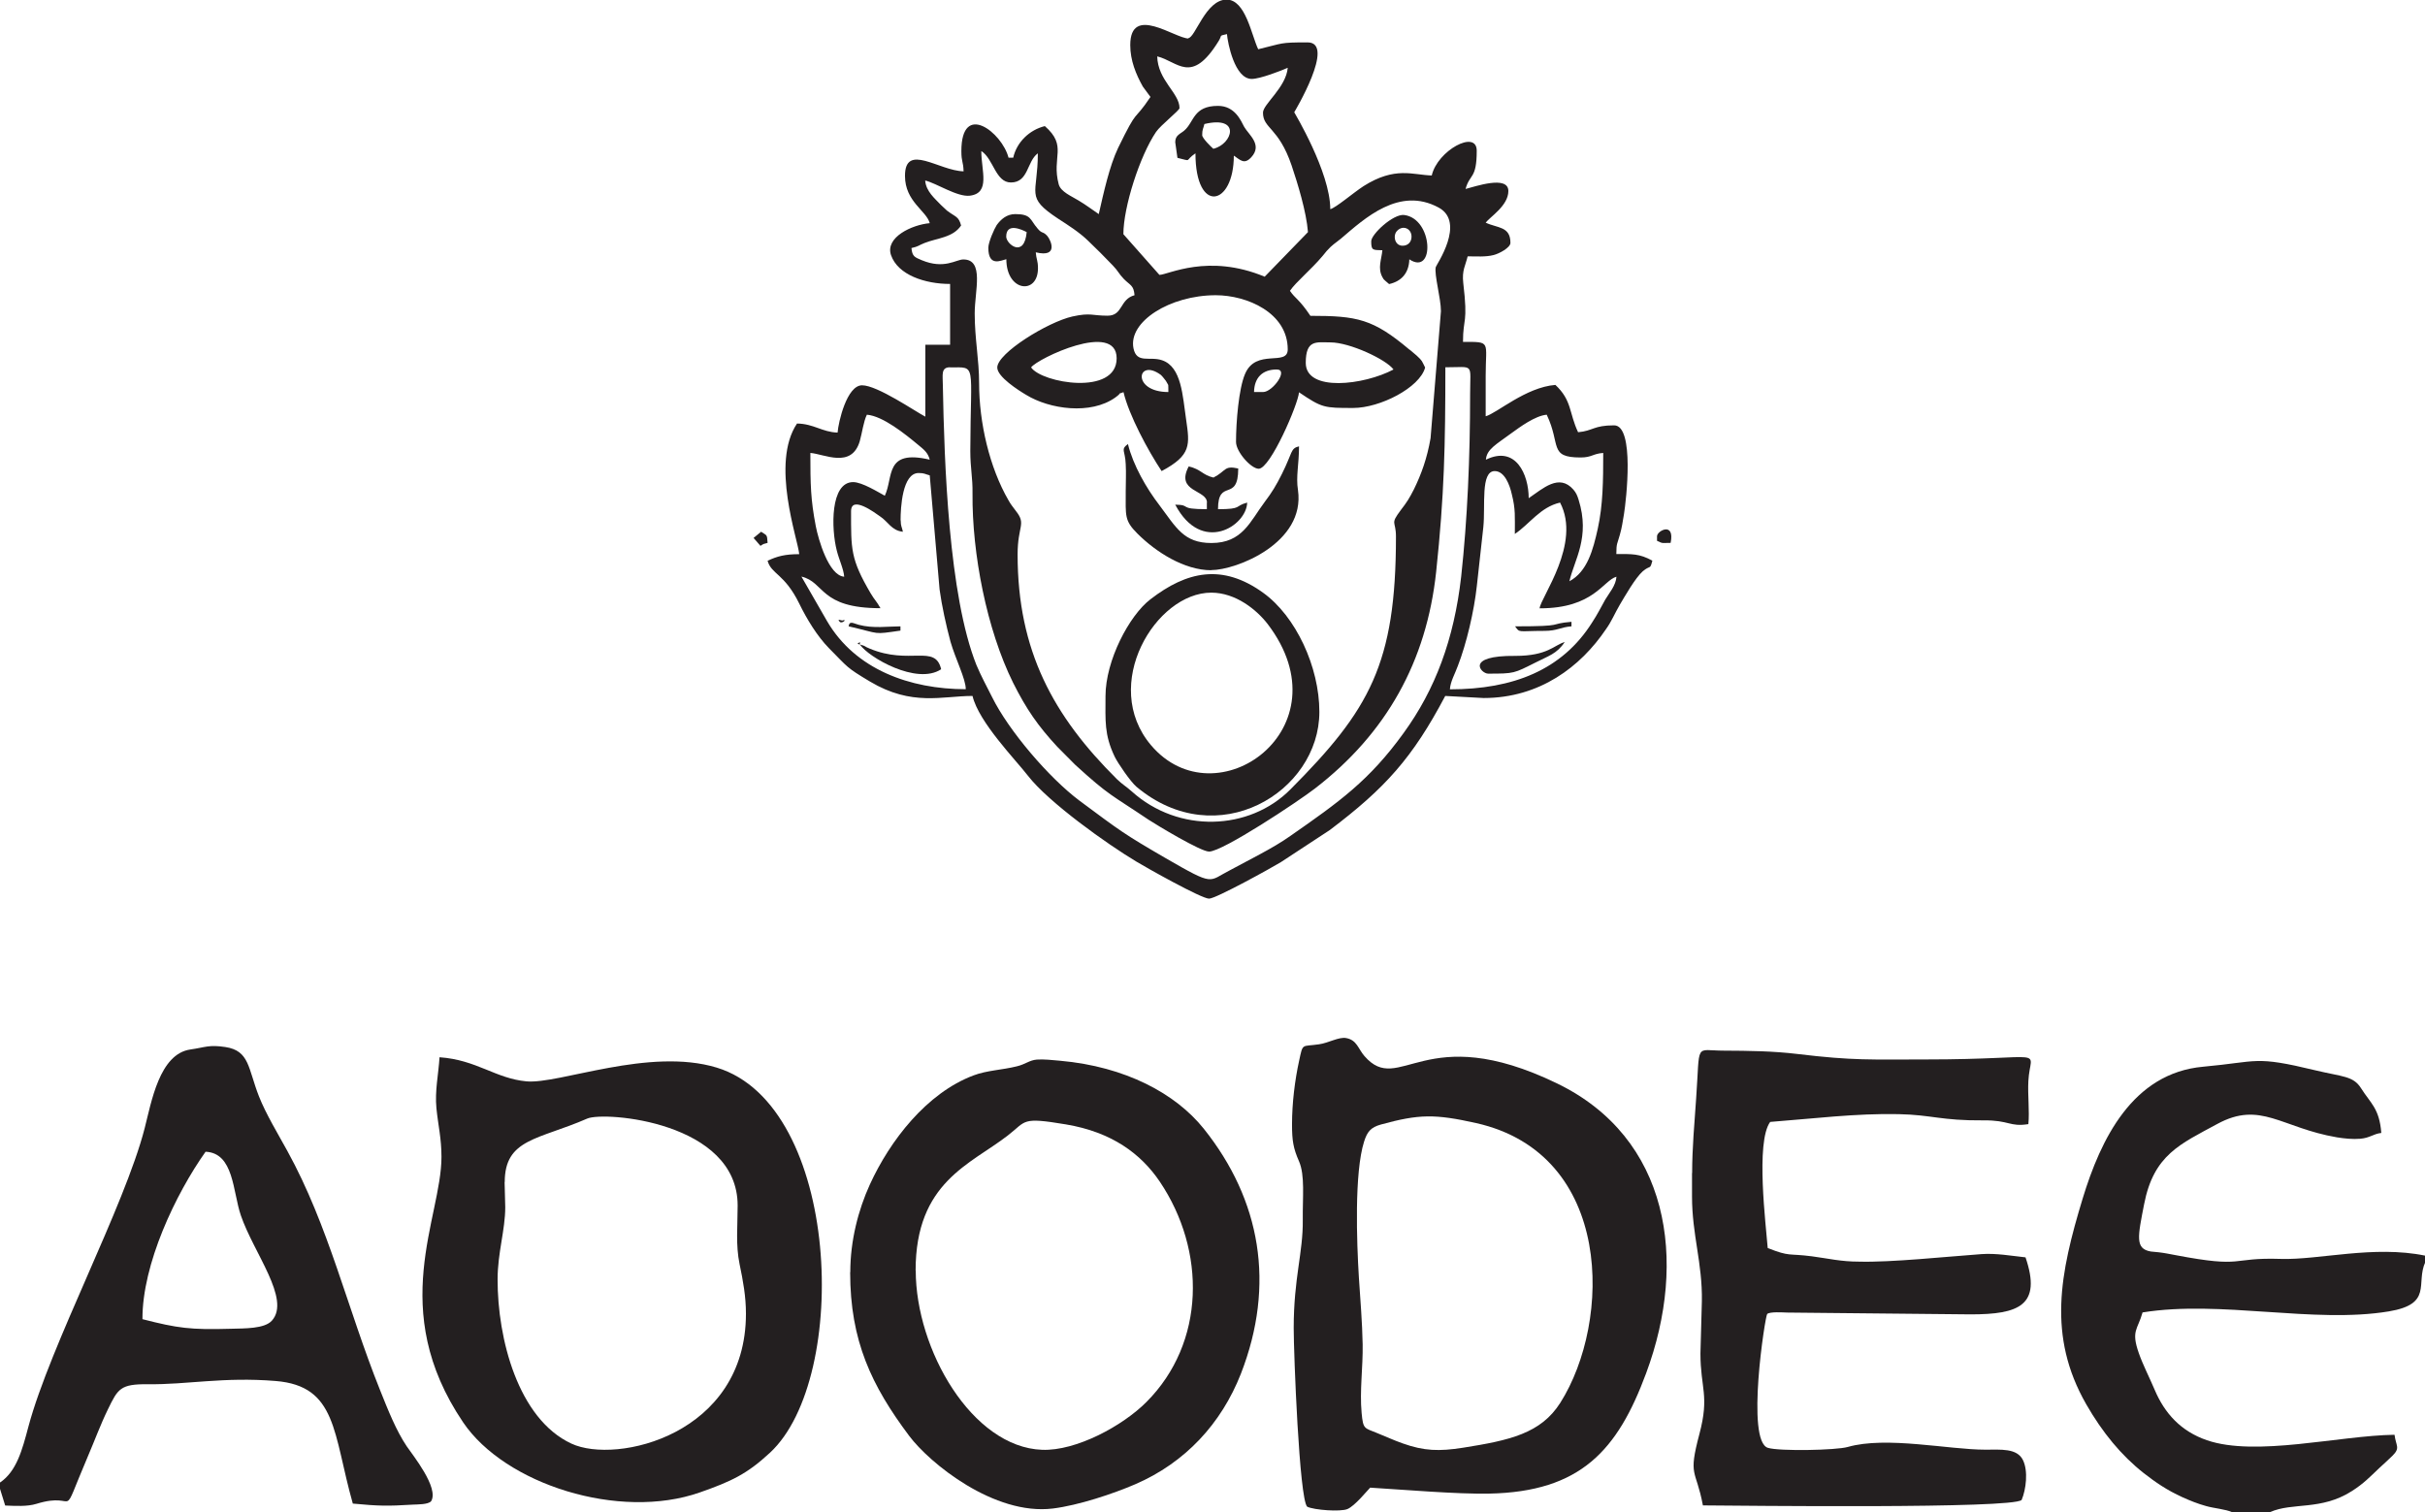 <?xml version="1.0" encoding="UTF-8"?>
<svg id="Layer_2" data-name="Layer 2" xmlns="http://www.w3.org/2000/svg" viewBox="0 0 187.09 116.68">
  <defs>
    <style>
      .cls-1 {
        fill: #231f20;
        fill-rule: evenodd;
      }
    </style>
  </defs>
  <g id="Layer_1-2" data-name="Layer 1">
    <g>
      <path class="cls-1" d="M33.91,81.58c-.08,1.31-.37,2.59-.24,3.93.13,1.31.39,2.32.39,3.76,0,4.72-4.23,11.75,1.67,20.48,3.23,4.78,12.04,7.59,18.26,5.41,2.45-.86,3.64-1.42,5.42-3.07,6.2-5.76,5.45-26.8-4.11-29.71-5.22-1.59-12.16,1.29-14.68,1.06-2.4-.22-3.84-1.66-6.71-1.86M38.94,91.22c0-3.37,2.59-3.26,6.37-4.91,1.32-.57,11.6.24,11.6,6.71,0,1.6-.16,3.03.15,4.53.27,1.29.49,2.49.49,3.82,0,9.32-9.98,11.65-13.47,10.02-4.12-1.92-5.7-8.12-5.69-12.67,0-2.06.59-3.8.59-5.57l-.05-1.95Z"/>
      <path class="cls-1" d="M99.68,86.76c0,1.26.1,1.85.54,2.85.47,1.08.27,2.77.29,4.52.03,2.54-.7,4.46-.7,8.35,0,1.95.43,13.19,1.04,13.78.53.26,2.58.41,3.11.18.59-.26,1.48-1.38,1.75-1.65,2.61.16,6.74.51,9.18.46,7.07-.14,9.91-3.35,12.11-9.29,3.24-8.72,1.78-18.17-6.87-22.36-10.26-4.97-12.14,1.02-14.86-2.11-.49-.56-.58-1.24-1.41-1.39-.56-.11-1.37.38-2.1.48-1.35.2-1.23-.13-1.53,1.26-.33,1.5-.55,3.28-.55,4.92M104.84,98.59c-.17-2.73-.36-8.11.4-10.5.24-.76.51-1.1,1.3-1.32,2.95-.81,4.16-.82,7.35-.11,10.61,2.39,10.46,15.31,6.49,21.58-1.51,2.38-3.92,2.9-7.51,3.47-1.85.29-3.01.25-4.64-.33-.71-.25-1.26-.51-1.98-.8-1-.41-1.08-.28-1.2-1.55-.16-1.72.11-3.54.08-5.29-.03-1.7-.18-3.45-.29-5.15Z"/>
      <path class="cls-1" d="M130.54,90.52v1.81c0,2.94.81,5.14.76,8.07l-.11,4.04c0,2.68.71,3.25-.08,6.21-.89,3.36-.27,2.64.27,5.51,3.1.02,23.9.27,24.59-.42.34-.8.52-2.23.1-3.08-.46-.93-1.71-.8-2.91-.8-2.81,0-7.63-1.06-10.6-.21-.9.26-5.27.34-6.16.07-1.72-.51-.22-10.19-.06-10.33.21-.19,1.22-.12,1.52-.11l14.18.14c3.71,0,5.5-.68,4.23-4.4-1.12-.12-2.27-.33-3.39-.25-2.65.19-7,.65-9.46.58-1.4,0-2.35-.24-3.63-.41-1.86-.24-1.67.05-3.41-.64-.13-1.73-.95-8.17.19-9.73,3.29-.25,6.61-.67,9.91-.6,2.54.05,3.3.51,6.54.48,2.03-.02,2,.52,3.47.29.1-1.03-.06-2.24,0-3.33.14-2.65,1.78-1.66-7.92-1.66-4.24,0-5.57.1-9.88-.42-1.9-.23-3.77-.25-5.7-.26-2.27,0-1.82-.71-2.13,3.67-.13,1.9-.31,3.86-.31,5.77"/>
      <path class="cls-1" d="M65.59,98.17c0,5.31,1.66,8.76,4.55,12.62,1.57,2.1,6.56,6.17,11.09,5.61,1.96-.24,4.66-1.14,6.35-1.87,3.85-1.66,6.65-4.68,8.16-8.54,2.67-6.87,1.53-13.4-2.88-18.91-2.16-2.69-6.02-4.78-11.07-5.23-.51-.05-1.31-.13-1.8-.09-.58.05-.87.36-1.54.52-1.12.28-2.31.31-3.34.7-3.62,1.36-6.45,5.03-8,8.42-.89,1.95-1.51,4.33-1.51,6.76M70.64,98.04c0-6.84,4.24-8.19,7.12-10.43,1.45-1.12,1-1.43,4.47-.85,3.54.59,5.79,2.26,7.25,4.42,3.58,5.32,3.53,12.43-1.03,17-1.84,1.85-5.43,3.79-8.05,3.69-5.41-.2-9.75-7.74-9.75-13.83Z"/>
      <path class="cls-1" d="M0,114.39v.49l.4,1.29c.79.03,1.69.09,2.41-.13,3.39-1.05,1.68,1.7,3.98-3.69.52-1.21.98-2.47,1.54-3.61.77-1.58.95-1.95,3.08-1.93,3.03.04,5.83-.58,9.85-.25,4.76.38,4.43,4.07,5.96,9.46,2,.19,2.67.2,4.64.08.36-.02,1.16,0,1.4-.26.64-1.03-1.45-3.6-1.88-4.24-.81-1.2-1.45-2.81-2.06-4.34-2.54-6.34-3.96-12.66-7.15-18.45-.69-1.26-1.66-2.86-2.19-4.21-.85-2.16-.72-3.53-2.6-3.81-1.28-.19-1.51.02-2.69.19-2.39.34-3.01,4.06-3.53,6.08-1.55,6.03-7.29,16.74-8.97,23.03-.48,1.81-.91,3.43-2.18,4.3M10.99,101.8c-.02-4.26,2.56-9.67,4.87-12.93,2.19.1,2.09,3.06,2.72,4.91.99,2.9,3.87,6.47,2.4,8.12-.57.64-2.11.6-3.17.63-3.1.09-4.1-.04-6.82-.74Z"/>
      <path class="cls-1" d="M172.21,116.68h2.92c1.75-.78,3.92-.1,6.31-1.62.93-.59,1.39-1.09,2.12-1.78.35-.33.69-.62,1.01-.94.64-.63.28-.75.17-1.63-4.27.06-10.7,1.72-14.48.42-2-.69-3.26-2.07-4.03-3.9-.39-.92-.91-1.93-1.22-2.82-.61-1.74-.09-1.79.29-3.14,6.01-.97,13.2.88,19-.08,3.42-.57,2.06-2.15,2.81-3.8v-.5c-3.97-.82-8.21.34-11.13.25-4.02-.13-2.72.74-8.13-.29-.44-.08-.85-.17-1.3-.22-.16-.02-.46-.04-.61-.06-1.23-.21-1.01-1.14-.52-3.65.74-3.82,2.79-4.64,5.64-6.19,3.34-1.82,4.95.3,9.24,1.03.56.09,1.21.16,1.79.11.78-.07.98-.37,1.63-.45-.15-1.9-.82-2.27-1.57-3.46-.6-.95-1.44-.87-3.51-1.37-4.76-1.15-4.36-.67-8.66-.28-5.48.49-7.92,5.64-9.3,10.17-1.75,5.76-2.74,10.6.27,15.87,1.26,2.2,2.72,3.96,4.43,5.31.91.71,1.79,1.32,3,1.87.6.27,1.17.5,1.82.68.63.18,1.5.24,2.03.48"/>
      <path class="cls-1" d="M91.7,2.97c-1.05,0-4.5-2.66-4.5.51,0,1.19.44,2.25.97,3.2l.59.8c-1.39,2.07-.9.66-2.5,3.94-.67,1.41-1.11,3.44-1.49,5.1-.55-.37-.97-.7-1.56-1.05-.53-.33-1.37-.66-1.53-1.25-.57-2.13.71-2.93-1.07-4.49-1.18.29-2.17,1.23-2.44,2.44h-.36c-.5-1.95-3.64-4.39-3.64-.51,0,.86.15.78.17,1.56-1.89-.04-4.52-2.23-4.52.35,0,1.99,1.66,2.69,1.91,3.65-1.37.12-3.45,1.09-2.99,2.46.53,1.54,2.63,2.23,4.56,2.23v4.69h-1.91v5.55c-.76-.39-3.7-2.42-4.88-2.42s-1.83,2.85-1.89,3.65c-1.2-.04-1.83-.68-3.13-.7-2.06,3.07.08,8.96.17,10.08-1.09,0-1.7.16-2.44.51.29,1.05,1.3.98,2.44,3.3.59,1.21,1.39,2.52,2.29,3.44,1.51,1.52,1.3,1.46,3.17,2.58,3.24,1.93,5.57,1.11,7.91,1.11.48,2.03,3.34,4.94,4.27,6.15,1.6,2.07,6.16,5.31,8.35,6.62.74.45,5.03,2.87,5.63,2.87.53,0,4.86-2.4,5.53-2.81l3.78-2.48c4.29-3.24,6.39-5.58,8.91-10.35l2.96.16c4.33,0,7.49-2.42,9.44-5.31.44-.61.67-1.21,1.07-1.89.42-.7,1.18-2.05,1.77-2.58.61-.51.55-.08.74-.82-1.01-.55-1.56-.51-2.78-.51,0-.86.08-.78.27-1.48.17-.59.21-.98.32-1.6.17-1.05.84-6.85-.76-6.85s-1.62.43-2.78.53c-.71-1.5-.46-2.44-1.75-3.65-2.29.18-4.52,2.19-5.38,2.42v-3.12c0-2.69.46-2.62-1.75-2.62,0-1.91.4-1.33.02-4.55-.11-.98.17-1.33.34-2.05.67,0,1.39.06,2-.1.42-.1,1.3-.57,1.3-.94,0-1.29-1.01-1.13-1.91-1.56.34-.45,1.75-1.31,1.75-2.44,0-1.25-2.61-.33-3.3-.16.32-1.19.86-.74.86-2.95,0-1.66-3.03-.02-3.47,1.91-1.47-.04-2.82-.72-5.26.82-.84.55-2.12,1.66-2.57,1.78,0-2.87-2.78-7.46-2.78-7.48,0,0,3.24-5.39,1.03-5.39s-1.83.06-3.81.53c-.53-1.11-.97-3.83-2.44-3.83-1.62,0-2.42,2.97-2.96,2.97M89.28,4.35c1.6.39,2.63,2.23,4.73-1.17.32-.51-.02-.39.65-.55.06.68.59,3.46,1.91,3.46.65,0,2.29-.64,2.78-.86-.13,1.52-1.91,2.81-1.91,3.46,0,1.25,1.2,1.11,2.21,4.08.46,1.37,1.14,3.57,1.26,5.14l-3.34,3.44c-4.37-1.82-7.46-.14-8.12-.14l-2.78-3.14c0-2.09,1.26-6.03,2.52-7.89.36-.53,1.81-1.66,1.81-1.84,0-1.17-1.68-2.13-1.72-4ZM75.72,11.66c.93.61,1.09,2.42,2.27,2.42,1.37,0,1.22-1.62,2.08-2.25,0,3.2-1.01,3.34,1.56,5.04.76.49,1.64,1.05,2.31,1.7.67.64,1.26,1.23,1.91,1.91.42.43.46.64.86,1.05.48.49.76.47.82,1.25-1.16.31-.88,1.58-2.08,1.58s-1.3-.25-2.71.06c-1.91.43-5.8,2.83-5.8,3.94,0,.72,1.64,1.76,2.23,2.11,1.81,1.11,4.98,1.56,6.88.2.67-.49-.04-.16.63-.41.42,1.78,1.89,4.51,2.94,6.09,2.31-1.23,2.17-2.03,1.89-3.98-.27-1.8-.34-4.06-1.85-4.57-.95-.33-1.96.29-2.21-.92-.42-2.05,2.8-4.1,6.35-4.1,2.4,0,5.55,1.35,5.55,4.18,0,1.35-2.46-.12-3.3,1.91-.48,1.13-.69,3.69-.69,5.23,0,.76,1.16,2.07,1.75,2.07.9,0,3.05-5,3.11-5.9,1.79,1.21,1.93,1.21,4.18,1.21,2.06,0,5.13-1.56,5.55-3.12-.27-.53-.19-.49-.65-.92l-.46-.39s-.06-.06-.11-.08c-2.8-2.36-4.02-2.6-7.63-2.6-.88-1.31-1.16-1.31-1.58-1.93.48-.7,1.62-1.62,2.52-2.69l.32-.39c.46-.51.61-.55,1.11-.96,1.81-1.54,4.48-4.04,7.53-2.38,2.1,1.15-.21,4.45-.23,4.59-.13.57.4,2.42.4,3.4l-.8,9.8c-.27,1.56-.71,2.77-1.28,3.94-.36.7-.53.98-1.01,1.6-.86,1.15-.38.8-.38,2.05,0,9.84-2.04,13.38-8.14,19.51-3.17,3.2-8.64,3.4-12.24.16-.46-.41-.69-.51-1.14-.94-4.92-4.88-7.67-9.92-7.67-17.34,0-2.25.69-2.32-.13-3.36-.23-.31-.4-.51-.57-.82-1.47-2.54-2.27-5.99-2.27-9.04,0-1.84-.34-3.42-.34-5.39,0-1.74.76-4.16-.88-4.16-.55,0-1.47.78-3.2.06-.53-.23-.74-.27-.8-.94.55-.12.53-.2,1.01-.39.99-.39,2.19-.41,2.82-1.35-.19-.72-.42-.64-1.09-1.15l-.46-.43c-.46-.49-1.16-1.05-1.22-1.89.86.2,2.48,1.29,3.45,1.17,1.6-.2.88-1.93.88-3.42ZM100.74,28c0-1.82.82-1.58,1.91-1.58,1.47,0,4.29,1.31,4.86,2.09-2.27,1.21-6.77,1.76-6.77-.51ZM79.55,28.35c.48-.68,6.6-3.61,6.6-.7s-5.78,1.91-6.6.7ZM90.14,30.25c-2.86,0-2.42-2.66-.59-1.33.11.08.38.45.4.47.25.47.17.12.19.86ZM97.44,30.25h-.69c.02-1.11.65-1.74,1.75-1.74.95,0-.32,1.74-1.05,1.74ZM73.3,28.35c2.08,0,1.58-.43,1.56,6.44,0,1.37.19,2.03.17,3.3-.04,4.61,1.09,10.47,3.13,14.59,1.03,2.05,1.91,3.32,3.41,4.94l1.3,1.31s.06.06.08.08c2.65,2.42,2.75,2.28,5.66,4.24.63.41,4.02,2.46,4.67,2.46,1.05,0,6.85-3.85,8.16-4.86,5.53-4.26,8.62-9.82,9.36-16.73.63-5.92.71-9.78.71-15.78,2.27,0,1.91-.37,1.91,2.07,0,4.88-.21,9.67-.69,14.08-.55,4.84-2,8.71-4.44,12.07-2.65,3.67-4.96,5.31-8.75,7.95-.69.49-1.51.96-2.27,1.37l-2.38,1.27c-1.7.86-1.14,1.27-4.94-.92-3.32-1.93-3.49-2.09-6.67-4.45-2.35-1.76-5.47-5.41-6.75-8.01-.44-.88-.82-1.56-1.2-2.46-2.14-5.37-2.48-15.6-2.59-21.6,0-.74-.17-1.37.55-1.37ZM114.64,35.46c.06-.8.8-1.17,1.96-2.03.65-.47,1.83-1.35,2.73-1.43,1.11,2.32.13,3.3,2.61,3.3.88,0,.93-.29,1.75-.35,0,2.15-.02,4.02-.42,5.84-.36,1.62-.8,3.32-2.19,4.06.38-1.66,1.62-3.38.71-6.29-.11-.35-.19-.53-.4-.78-1.11-1.27-2.35-.08-3.45.66,0-1.82-.99-4.1-3.3-2.97ZM68.26,38.25c-.5-.27-1.75-1.05-2.44-1.05-1.77,0-1.7,3.59-1.26,5.29.17.68.53,1.43.57,2.01-1.2-.08-2-2.91-2.19-3.89-.4-2.07-.42-3.22-.42-5.66,1.07.08,3.17,1.23,3.81-.9.19-.68.29-1.52.55-2.05,1.24.1,2.96,1.5,3.95,2.32.42.35.76.59.9,1.15-3.51-.82-2.78,1.35-3.47,2.79ZM69.48,40.15c0-.96.13-3.65,1.39-3.65.46,0,.48.08.86.18l.76,8.81c.17,1.25.5,2.75.84,4.02.38,1.33,1.18,2.87,1.18,3.67-4.31,0-8.52-1.52-10.7-5.25l-1.98-3.44c1.83.43,1.37,2.44,6.1,2.44-.32-.57-.44-.61-.76-1.15-1.56-2.66-1.51-3.4-1.51-6.33,0-1.27,1.87.14,2.23.39.63.41.9,1.11,1.77,1.19-.08-.39-.17-.41-.17-.88ZM118.8,46.94c4.16,0,4.88-2.15,5.91-2.44-.04.68-.57,1.27-.86,1.76-.34.61-.61,1.15-1.01,1.76-2.31,3.67-6.08,5.17-10.98,5.17.04-.61.4-1.21.61-1.8.67-1.72,1.26-4.24,1.47-6.19.15-1.41.34-3.12.5-4.53.17-1.64-.23-4.32.88-4.32.76,0,1.16,1.07,1.32,1.8.29,1.15.23,1.7.23,3.05,1.14-.76,1.96-2.07,3.49-2.42,1.66,3.16-1.49,7.3-1.58,8.16Z"/>
      <path class="cls-1" d="M85.29,53.72c0,1.89-.11,2.95.71,4.67.25.51,1.22,1.93,1.68,2.32,6.22,5.21,14.11.41,14.11-5.78,0-3.46-1.81-7.38-4.35-9.2-3.13-2.25-5.87-1.66-8.68.51-1.64,1.25-3.47,4.73-3.47,7.48M93.45,45.73c1.89,0,3.51,1.33,4.35,2.42,6.14,8.06-3.99,15.27-9,9.35-3.93-4.65.36-11.77,4.65-11.77Z"/>
      <path class="cls-1" d="M93.45,43.99c1.93,0,7.27-2.09,6.69-6.17-.17-1.05.08-1.99.08-3.38-.67.16-.48.45-1.32,2.13-.44.88-.76,1.41-1.32,2.15-1.14,1.52-1.72,3.18-4.12,3.18-2.14,0-2.71-1.19-4.02-2.93-.99-1.29-2.02-3.07-2.42-4.71-.59.45-.21.47-.17,1.56.04.66,0,1.41,0,2.09,0,1.91-.11,2.25.9,3.26,1.43,1.43,3.62,2.83,5.7,2.83"/>
      <path class="cls-1" d="M90.67,10.97l.17,1.21c1.2.29.5.25,1.39-.35,0,4.73,2.96,4.08,2.96.18.5.33.8.72,1.35.12.88-.96-.19-1.72-.55-2.34-.25-.47-.71-1.62-2.02-1.62-1.93,0-1.83,1.25-2.61,1.91-.29.25-.69.35-.69.88M92.75,10.43c0-.47.08-.47.17-.86,2.86-.68,2.17,1.56.69,1.91-.17-.14-.86-.82-.86-1.05Z"/>
      <path class="cls-1" d="M76.25,19.12c0,1.52,1.01.96,1.39.88,0,2.52,2.44,2.77,2.44.7,0-.61-.13-.68-.17-1.23,1.79.43,1.16-.94.9-1.25-.36-.41-.4-.14-.78-.61-.57-.66-.46-1.09-1.7-1.09-.67,0-1.11.41-1.43.84-.19.29-.65,1.33-.65,1.76M77.63,18.26c0-1.09,1.16-.57,1.58-.35-.19,2.05-1.58.92-1.58.35Z"/>
      <path class="cls-1" d="M93.11,38.78v.51c-2.31,0-1.11-.33-2.44-.35,2.04,3.87,5.51,1.64,5.55-.16-1.01.27-.34.51-2.25.51,0-2.44,1.56-.47,1.56-3.14-1.11-.25-.9.18-1.91.7-.86-.2-.95-.64-1.91-.86-1.05,1.99,1.41,1.78,1.41,2.79"/>
      <path class="cls-1" d="M105.79,18.61c0,.72.11.68.86.7-.06.7-.38,1.37,0,2.07.13.23.06.12.23.29l.29.25c.9-.2,1.53-.8,1.56-1.91,1.98,1.31,1.85-3.14-.4-3.42-.84-.1-2.54,1.48-2.54,2.03M108.9,18.26c0,.41-.27.7-.69.7-.63,0-.76-.82-.42-1.15.44-.47,1.11-.18,1.11.45Z"/>
      <path class="cls-1" d="M66.34,49.73c.65.98,4.39,3.16,6.27,1.91-.46-1.97-2.42-.29-5.53-1.6-.46-.18-.19-.16-.74-.31"/>
      <path class="cls-1" d="M114.81,51.98c2.04,0,1.98-.02,3.66-.86.99-.51,1.64-.66,2.25-1.58-.82.23-1.3,1.07-3.81,1.07-3.93-.04-2.65,1.37-2.1,1.37"/>
      <path class="cls-1" d="M116.89,48.33c.38.53.19.35,2.27.35.99,0,1.24-.29,2.08-.35v-.35c-1.89.16-.32.35-4.35.35"/>
      <path class="cls-1" d="M65.48,48.33c2.54.59,1.81.64,3.99.33v-.33c-.95,0-2.1.18-3.22-.12-.4-.1-.71-.35-.78.12"/>
      <path class="cls-1" d="M127.84,41.38v.35c.48.23.34.16,1.05.16.34-1.66-1.05-.94-1.05-.51"/>
      <path class="cls-1" d="M58.14,41.51l.53.61c.27-.18.23-.14.55-.23-.04-.7-.06-.55-.5-.86l-.57.47Z"/>
      <path class="cls-1" d="M64.79,47.98c.17.18.63-.25.19-.1,0,.02-.48-.18-.19.1"/>
      <polygon class="cls-1" points="66.34 49.73 66.34 49.54 66.15 49.68 66.34 49.73"/>
    </g>
  </g>
</svg>